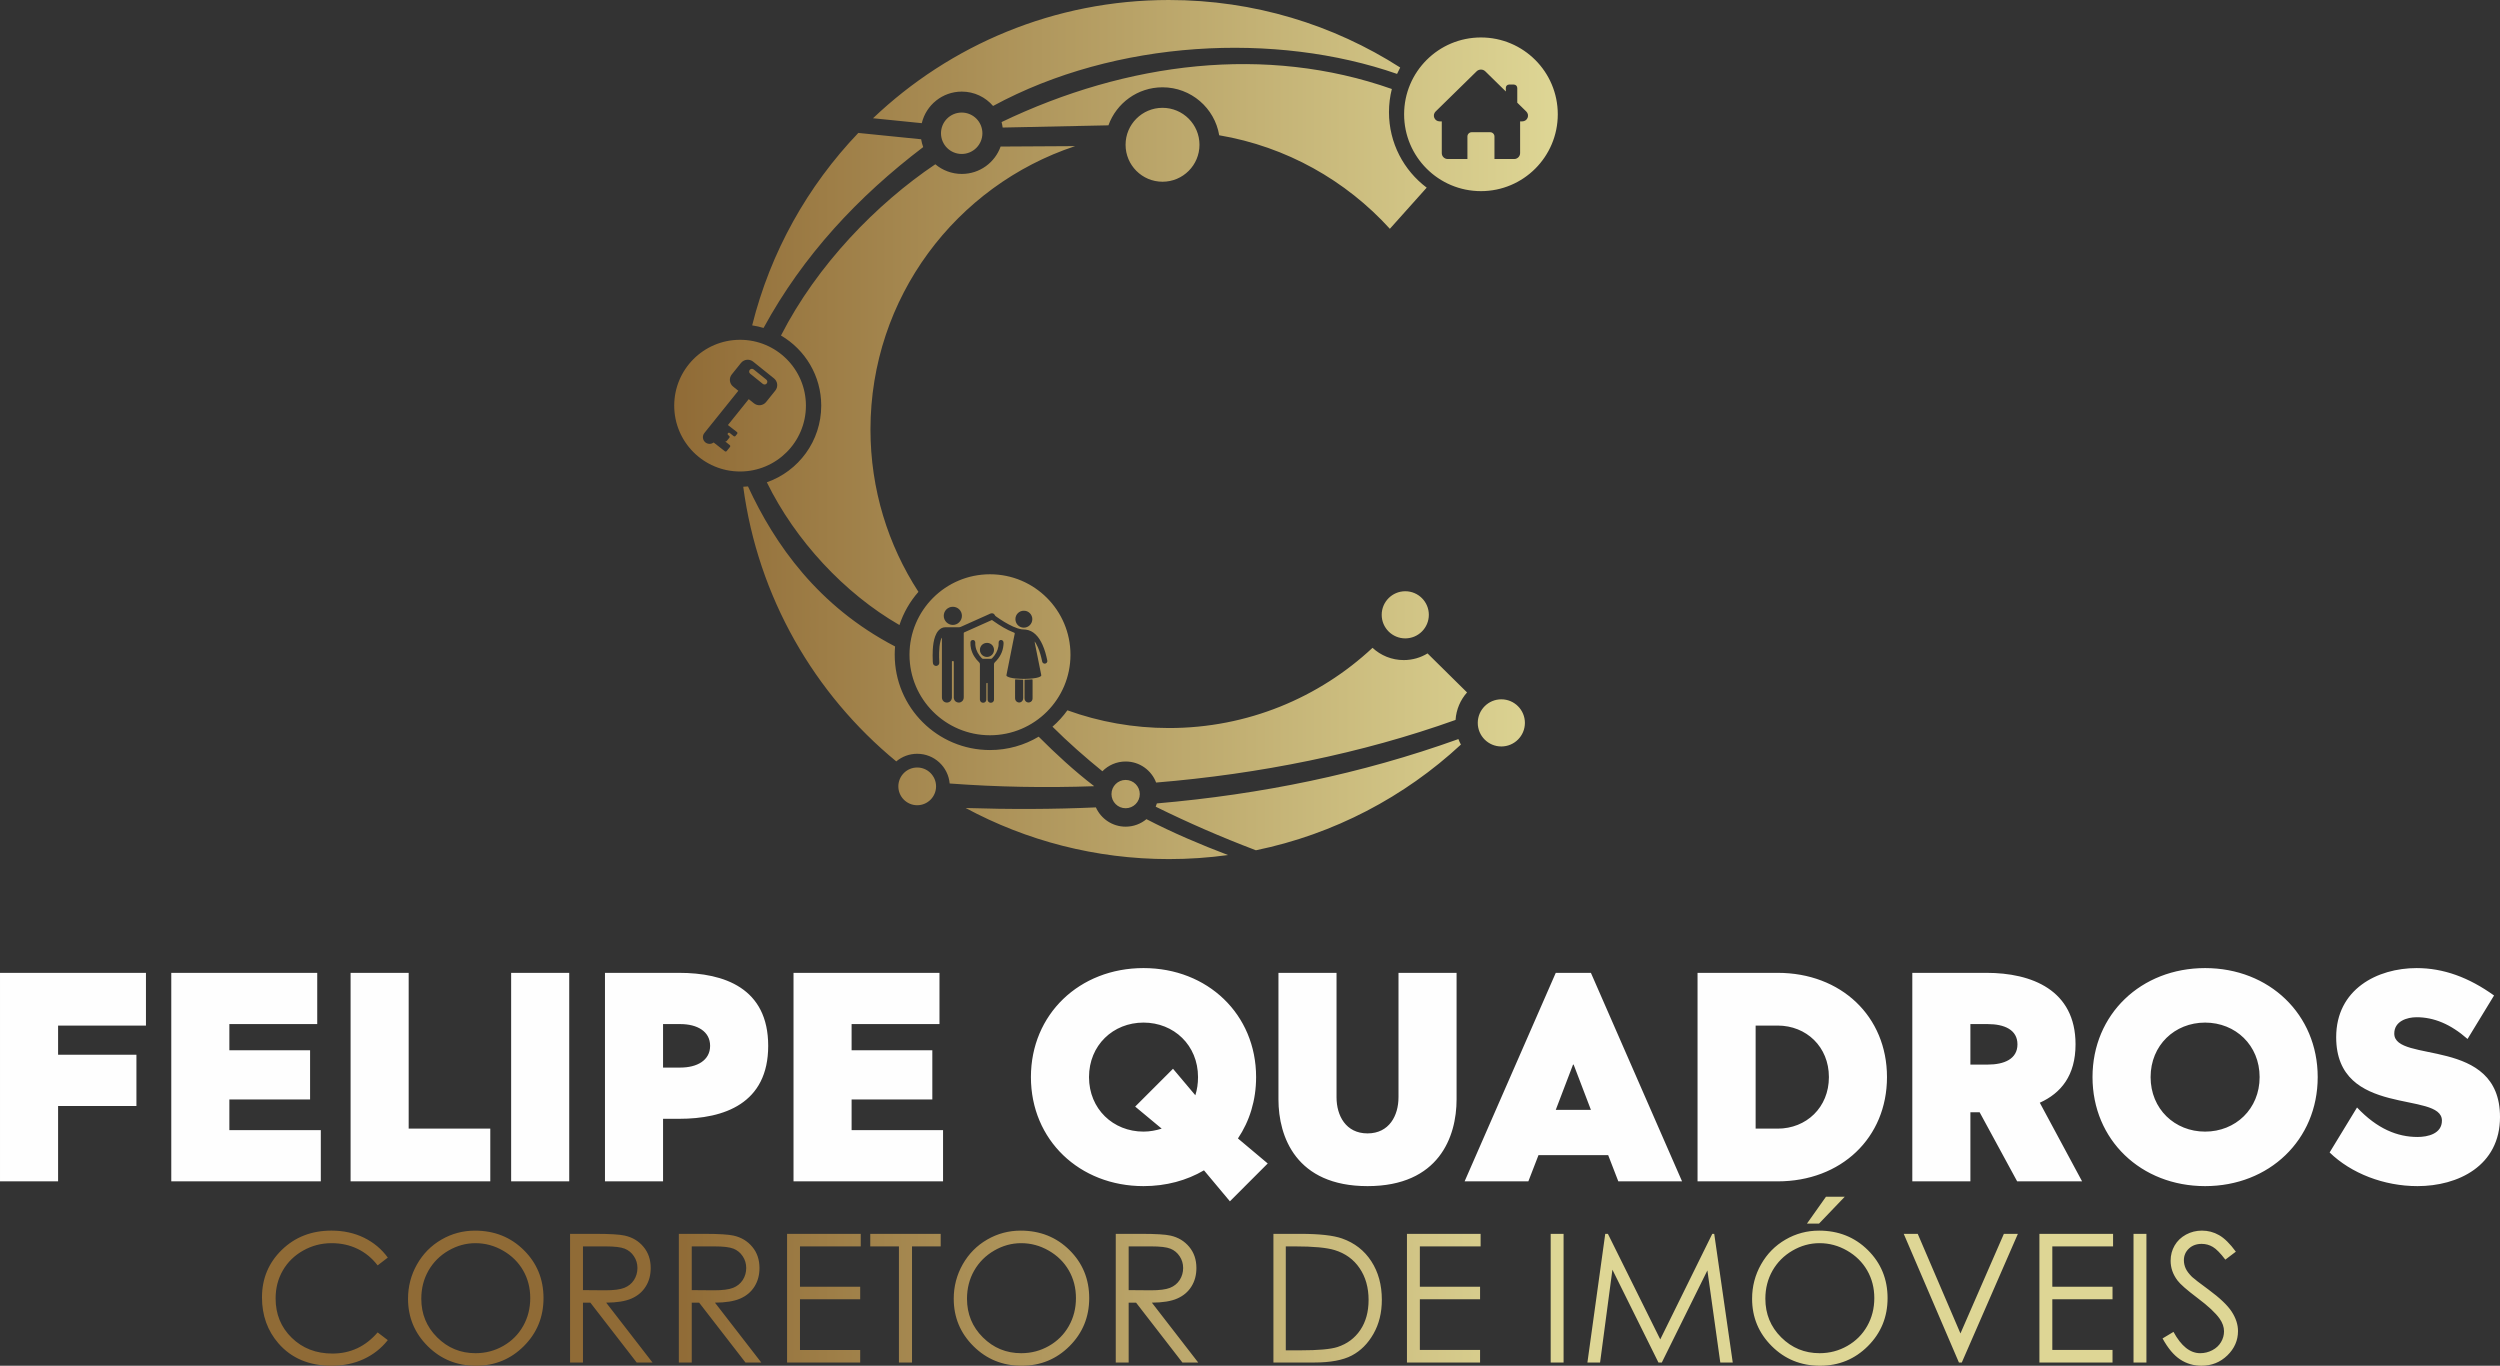 
<svg xmlns="http://www.w3.org/2000/svg" xml:space="preserve" width="186.369mm" height="101.813mm" version="1.1" style="shape-rendering:geometricPrecision; text-rendering:geometricPrecision; image-rendering:optimizeQuality; fill-rule:evenodd; clip-rule:evenodd"
viewBox="0 0 20337.52 11110.3"
 xmlns:xlink="http://www.w3.org/1999/xlink"
 xmlns:xodm="http://www.corel.com/coreldraw/odm/2003">
 <rect x="0" y="0" width="20337.52" height="11110.3" fill="#333333" stroke="none"/>
 <defs>
  <style type="text/css">
   <![CDATA[
    .fil0 {fill:#FEFEFE;fill-rule:nonzero}
    .fil1 {fill:url(#id0)}
   ]]>
  </style>
  <linearGradient id="id0" gradientUnits="userSpaceOnUse" x1="5484.86" y1="3494.34" x2="12672.59" y2="3494.34">
   <stop offset="0" style="stop-opacity:1; stop-color:#906B36"/>
   <stop offset="1" style="stop-opacity:1; stop-color:#DED695"/>
  </linearGradient>
 </defs>
 <g id="Camada_x0020_1">
  <path class="fil0" d="M472.52 8997.27l637.28 0 0 -416.79 -637.28 0 0 -237.47 714.82 0 0 -428.89 -1187.34 0 0 1696.2 472.52 0 0 -613.05zm1393.31 -53.32l656.67 0 0 -399.81 -656.67 0 0 -213.24 714.82 0 0 -416.78 -1187.34 0 0 1696.2 1216.43 0 0 -416.78 -743.9 0 0 -249.59zm1458.74 -1029.83l-472.52 0 0 1696.2 1136.46 0 0 -428.89 -663.94 0 0 -1267.31zm833.56 1696.2l472.52 0 0 -1696.2 -472.52 0 0 1696.2zm1366.66 -508.86c365.9,0 724.52,-123.58 724.52,-593.67 0,-470.09 -358.63,-593.67 -724.52,-593.67l-603.36 0 0 1696.2 472.52 0 0 -508.86 130.84 0zm9.7 -770.56c135.7,0 242.31,58.15 242.31,176.89 0,118.73 -106.62,176.89 -242.31,176.89l-140.54 0 0 -353.78 140.54 0zm1393.32 613.05l656.67 0 0 -399.81 -656.67 0 0 -213.24 714.82 0 0 -416.78 -1187.34 0 0 1696.2 1216.43 0 0 -416.78 -743.9 0 0 -249.59zm1458.73 -181.74c0,511.29 394.98,886.88 915.95,886.88 184.16,0 351.36,-46.04 491.9,-128.43l210.82 252.01 307.73 -307.74 -242.31 -203.55c94.5,-140.54 147.81,-310.15 147.81,-499.17 0,-511.28 -394.97,-886.87 -915.95,-886.87 -520.97,0 -915.95,375.59 -915.95,886.87zm1359.39 0c0,53.32 -7.27,101.78 -21.8,147.82l-181.74 -215.66 -307.74 307.74 215.66 179.31c-46.04,14.54 -96.94,24.23 -147.82,24.23 -247.16,0 -443.43,-184.16 -443.43,-443.44 0,-259.27 196.27,-443.43 443.43,-443.43 247.17,0 443.44,184.16 443.44,443.43zm1630.78 164.78c0,147.81 -75.12,293.2 -252.01,293.2 -176.88,0 -252,-145.39 -252,-293.2l0 -1012.88 -472.51 0 0 1029.83c0,302.9 142.96,705.14 724.51,705.14 581.56,0 724.52,-402.25 724.52,-705.14l0 -1029.83 -472.51 0 0 1012.88zm537.94 683.33l518.55 0 82.39 -213.24 567.01 0 82.39 213.24 518.55 0 -741.48 -1696.2 -285.93 0 -741.48 1696.2zm741.48 -581.56l140.54 -368.32 4.85 0 140.54 368.32 -285.93 0zm1805.24 581.56c516.14,0 889.3,-353.78 889.3,-848.11 0,-494.31 -373.16,-848.1 -889.3,-848.1l-651.82 0 0 1696.2 651.82 0zm0 -1267.31c232.63,0 416.79,172.05 416.79,419.2 0,247.17 -184.16,419.21 -416.79,419.21l-179.3 0 0 -838.42 179.3 0zm1095.26 1267.31l472.52 0 0 -562.17 75.11 0 305.32 562.17 528.24 0 -344.08 -639.71c172.05,-77.54 290.77,-220.51 290.77,-474.93 0,-443.44 -358.63,-581.56 -724.52,-581.56l-603.36 0 0 1696.2zm613.06 -1279.42c135.7,0 242.31,46.04 242.31,164.78 0,118.73 -106.62,164.77 -242.31,164.77l-140.54 0 0 -329.55 140.54 0zm852.94 431.32c0,511.29 394.98,886.88 915.95,886.88 520.98,0 915.95,-375.59 915.95,-886.88 0,-511.28 -394.97,-886.87 -915.95,-886.87 -520.97,0 -915.95,375.59 -915.95,886.87zm1359.39 0c0,259.28 -196.27,443.44 -443.44,443.44 -247.16,0 -443.43,-184.16 -443.43,-443.44 0,-259.27 196.27,-443.43 443.43,-443.43 247.17,0 443.44,184.16 443.44,443.43zm1284.27 487.06c-162.35,0 -327.12,-65.42 -491.89,-239.89l-222.93 365.9c174.47,169.62 441.01,273.82 714.82,273.82 329.56,0 671.22,-164.78 671.22,-562.17 0,-659.1 -860.22,-433.75 -860.22,-678.48 0,-101.78 104.2,-133.27 181.74,-133.27 140.54,0 276.24,55.73 414.36,176.89l215.66 -353.78c-205.96,-147.81 -411.94,-222.93 -630.02,-222.93 -319.86,0 -654.25,172.05 -654.25,562.17 0,659.1 860.22,433.75 860.22,678.48 0,106.63 -113.89,133.27 -198.71,133.27z"/>
  <path class="fil1" d="M9509.56 0c692.6,0 1338.09,201.58 1881.1,549.21 -9.11,16.94 -17.62,34.24 -25.47,51.92 -984.43,-342.77 -2288.11,-281.02 -3286.55,260.9 -61.42,-71.56 -152.53,-116.91 -254.24,-116.91 -158.09,0 -290.58,109.53 -325.75,256.84l-396.67 -40.01c626.67,-596.09 1474.35,-961.96 2407.58,-961.96zm-6354.94 10230.52l-82.61 63.41c-45.44,-59.28 -100.1,-104.23 -164,-134.85 -63.65,-30.61 -133.63,-45.92 -210.16,-45.92 -83.34,0 -160.6,20.17 -231.79,60.26 -71.19,40.09 -126.1,94.02 -165.22,161.57 -39.12,67.55 -58.8,143.84 -58.8,228.15 0,127.8 43.73,234.47 131.2,319.75 87.46,85.52 197.78,128.29 331.16,128.29 146.51,0 268.96,-57.35 367.61,-172.02l82.61 62.68c-52.24,66.34 -117.35,117.84 -195.34,154.04 -77.99,36.21 -165.22,54.43 -261.43,54.43 -183.2,0 -327.77,-60.99 -433.46,-182.96 -88.69,-102.77 -133.14,-227.18 -133.14,-372.71 0,-153.07 53.69,-282.09 161.09,-386.56 107.63,-104.72 242.24,-156.95 404.05,-156.95 97.68,0 185.87,19.2 264.6,57.59 78.72,38.63 143.35,92.57 193.64,161.81zm708.98 -219.4c158.41,0 291.07,52.97 397.73,158.66 106.67,105.69 160.12,235.92 160.12,390.45 0,153.31 -53.21,283.3 -159.63,389.96 -106.66,106.66 -236.41,160.12 -389.72,160.12 -155.01,0 -285.97,-53.21 -392.63,-159.39 -106.67,-106.18 -160.12,-234.71 -160.12,-385.59 0,-100.58 24.3,-193.64 72.9,-279.65 48.59,-85.76 114.92,-153.07 198.99,-201.66 83.82,-48.59 174.69,-72.88 272.36,-72.88zm4.62 102.04c-77.27,0 -150.65,20.17 -220.13,60.5 -69.25,40.33 -123.43,94.51 -162.55,162.79 -38.87,68.51 -58.31,144.56 -58.31,228.63 0,124.15 43.01,229.12 129.26,314.64 86.25,85.77 190.24,128.53 311.73,128.53 81.39,0 156.46,-19.68 225.47,-59.04 69.24,-39.36 123.18,-93.3 161.81,-161.57 38.63,-68.28 58.07,-144.08 58.07,-227.67 0,-83.09 -19.44,-158.17 -58.07,-225.22 -38.63,-67.06 -93.3,-120.76 -163.51,-161.09 -70.22,-40.33 -144.81,-60.5 -223.77,-60.5zm769.23 -75.81l208.95 0c116.38,0 195.34,4.87 236.65,14.34 62.44,14.09 112.98,44.47 151.85,91.36 39.12,46.65 58.56,104.23 58.56,172.5 0,56.85 -13.36,106.9 -40.33,149.9 -26.72,43.25 -65.11,75.81 -115.16,97.92 -49.82,22.11 -118.82,33.28 -206.77,33.77l376.84 486.9 -128.53 0 -376.84 -486.9 -60.26 0 0 486.9 -104.96 0 0 -1046.7zm104.96 102.05l0 355.7 180.77 1.45c70.22,0 121.97,-6.56 155.5,-19.92 33.52,-13.37 59.77,-34.51 78.72,-63.66 18.7,-29.16 28.19,-61.71 28.19,-97.92 0,-34.99 -9.48,-67.06 -28.68,-95.72 -18.94,-28.67 -43.98,-49.08 -75.08,-61.47 -30.85,-12.4 -82.36,-18.46 -154.28,-18.46l-185.14 0zm779.93 -102.05l208.95 0c116.38,0 195.34,4.87 236.65,14.34 62.44,14.09 112.98,44.47 151.85,91.36 39.12,46.65 58.56,104.23 58.56,172.5 0,56.85 -13.36,106.9 -40.33,149.9 -26.72,43.25 -65.11,75.81 -115.16,97.92 -49.82,22.11 -118.82,33.28 -206.77,33.77l376.84 486.9 -128.53 0 -376.84 -486.9 -60.26 0 0 486.9 -104.96 0 0 -1046.7zm104.96 102.05l0 355.7 180.77 1.45c70.22,0 121.97,-6.56 155.5,-19.92 33.52,-13.37 59.77,-34.51 78.72,-63.66 18.7,-29.16 28.19,-61.71 28.19,-97.92 0,-34.99 -9.48,-67.06 -28.68,-95.72 -18.94,-28.67 -43.98,-49.08 -75.08,-61.47 -30.85,-12.4 -82.36,-18.46 -154.28,-18.46l-185.14 0zm775.55 -102.05l599.15 0 0 102.05 -494.19 0 0 328 489.83 0 0 102.05 -489.83 0 0 412.56 489.83 0 0 102.04 -594.79 0 0 -1046.7zm676.66 102.05l0 -102.05 572.92 0 0 102.05 -233.24 0 0 944.65 -106.42 0 0 -944.65 -233.25 0zm1223.34 -128.29c158.41,0 291.07,52.97 397.73,158.66 106.67,105.69 160.12,235.92 160.12,390.45 0,153.31 -53.21,283.3 -159.63,389.96 -106.66,106.66 -236.41,160.12 -389.72,160.12 -155.01,0 -285.97,-53.21 -392.63,-159.39 -106.67,-106.18 -160.12,-234.71 -160.12,-385.59 0,-100.58 24.3,-193.64 72.9,-279.65 48.59,-85.76 114.92,-153.07 198.99,-201.66 83.82,-48.59 174.69,-72.88 272.36,-72.88zm4.62 102.04c-77.27,0 -150.65,20.17 -220.13,60.5 -69.25,40.33 -123.43,94.51 -162.55,162.79 -38.87,68.51 -58.31,144.56 -58.31,228.63 0,124.15 43.01,229.12 129.26,314.64 86.25,85.77 190.24,128.53 311.73,128.53 81.39,0 156.46,-19.68 225.47,-59.04 69.24,-39.36 123.18,-93.3 161.81,-161.57 38.63,-68.28 58.07,-144.08 58.07,-227.67 0,-83.09 -19.44,-158.17 -58.07,-225.22 -38.63,-67.06 -93.3,-120.76 -163.51,-161.09 -70.22,-40.33 -144.81,-60.5 -223.77,-60.5zm769.23 -75.81l208.95 0c116.38,0 195.34,4.87 236.65,14.34 62.44,14.09 112.98,44.47 151.85,91.36 39.12,46.65 58.56,104.23 58.56,172.5 0,56.85 -13.36,106.9 -40.33,149.9 -26.72,43.25 -65.11,75.81 -115.16,97.92 -49.82,22.11 -118.82,33.28 -206.77,33.77l376.84 486.9 -128.53 0 -376.84 -486.9 -60.26 0 0 486.9 -104.96 0 0 -1046.7zm104.96 102.05l0 355.7 180.77 1.45c70.22,0 121.97,-6.56 155.5,-19.92 33.52,-13.37 59.77,-34.51 78.72,-63.66 18.7,-29.16 28.19,-61.71 28.19,-97.92 0,-34.99 -9.48,-67.06 -28.68,-95.72 -18.94,-28.67 -43.98,-49.08 -75.08,-61.47 -30.85,-12.4 -82.36,-18.46 -154.28,-18.46l-185.14 0zm1177.65 944.65l0 -1046.7 217.21 0c156.47,0 270.18,12.64 340.88,37.66 101.56,35.72 181.01,97.19 238.11,185.14 57.09,87.71 85.76,192.19 85.76,313.68 0,104.96 -22.59,197.04 -68.03,276.73 -45.19,79.69 -104.24,138.74 -176.39,176.64 -72.4,37.9 -173.97,56.85 -304.44,56.85l-333.11 0zm100.59 -99.13l120.76 0c144.32,0 244.18,-8.99 300.06,-26.98 78.48,-25.75 140.43,-71.67 185.38,-138.24 44.95,-66.82 67.31,-148.21 67.31,-244.43 0,-100.83 -24.3,-187.32 -73.14,-258.76 -48.59,-71.67 -116.62,-120.76 -203.61,-147.24 -65.37,-19.92 -173,-29.88 -322.9,-29.88l-73.87 0 0 845.52zm985.71 -947.58l599.15 0 0 102.05 -494.19 0 0 328 489.83 0 0 102.05 -489.83 0 0 412.56 489.83 0 0 102.04 -594.79 0 0 -1046.7zm1169.15 0l104.97 0 0 1046.7 -104.97 0 0 -1046.7zm298.85 1046.7l145.05 -1046.7 21.63 0 425.91 858.65 423.25 -858.65 15.79 0 150.65 1046.7 -101.32 0 -104.96 -749.31 -370.77 749.31 -27.46 0 -374.41 -755.14 -100.35 755.14 -103.01 0zm1883.97 -1072.94c158.41,0 291.07,52.97 397.73,158.66 106.67,105.69 160.12,235.92 160.12,390.45 0,153.31 -53.21,283.3 -159.63,389.96 -106.66,106.66 -236.41,160.12 -389.72,160.12 -155.01,0 -285.97,-53.21 -392.63,-159.39 -106.67,-106.18 -160.12,-234.71 -160.12,-385.59 0,-100.58 24.3,-193.64 72.9,-279.65 48.59,-85.76 114.92,-153.07 198.99,-201.66 83.82,-48.59 174.69,-72.88 272.36,-72.88zm4.62 102.04c-77.27,0 -150.65,20.17 -220.13,60.5 -69.25,40.33 -123.43,94.51 -162.55,162.79 -38.87,68.51 -58.31,144.56 -58.31,228.63 0,124.15 43.01,229.12 129.26,314.64 86.25,85.77 190.24,128.53 311.73,128.53 81.39,0 156.46,-19.68 225.47,-59.04 69.24,-39.36 123.18,-93.3 161.81,-161.57 38.63,-68.28 58.07,-144.08 58.07,-227.67 0,-83.09 -19.44,-158.17 -58.07,-225.22 -38.63,-67.06 -93.3,-120.76 -163.51,-161.09 -70.22,-40.33 -144.81,-60.5 -223.77,-60.5zm51.99 -377.57l152.83 0 -209.43 218.68 -98.16 0 154.76 -218.68zm632.68 301.76l113.96 0 347.44 810.3 353.27 -810.3 113.95 0 -456.28 1046.7 -23.33 0 -449.01 -1046.7zm1103.8 0l599.15 0 0 102.05 -494.19 0 0 328 489.83 0 0 102.05 -489.83 0 0 412.56 489.83 0 0 102.04 -594.79 0 0 -1046.7zm765.59 0l104.97 0 0 1046.7 -104.97 0 0 -1046.7zm236.17 850.87l88.93 -53.45c62.68,115.65 135.09,173.48 217.21,173.48 35.23,0 68.27,-8.26 99.13,-24.53 30.85,-16.28 54.42,-38.39 70.46,-65.85 16.27,-27.46 24.29,-56.61 24.29,-87.47 0,-34.99 -11.91,-69.24 -35.72,-103.01 -32.8,-46.41 -92.57,-102.53 -179.79,-167.89 -87.46,-66.09 -141.9,-113.71 -163.27,-143.11 -37.18,-49.32 -55.64,-102.77 -55.64,-160.12 0,-45.43 10.93,-86.98 32.8,-124.4 21.87,-37.41 52.72,-66.81 92.57,-88.43 39.84,-21.63 82.85,-32.31 129.5,-32.31 49.56,0 95.98,12.15 138.98,36.69 43.01,24.29 88.69,69.24 136.79,134.61l-85.52 64.86c-39.6,-52.24 -73.38,-86.73 -101.32,-103.25 -27.94,-16.77 -58.31,-25.03 -91.11,-25.03 -42.53,0 -77.26,12.88 -104.24,38.39 -26.96,25.75 -40.57,57.11 -40.57,94.76 0,22.59 4.86,44.7 14.34,66.09 9.47,21.38 26.96,44.46 52.23,69.73 13.61,13.12 59.05,48.1 135.83,104.48 90.87,67.06 153.31,126.58 187.08,178.58 33.77,52.23 50.78,104.72 50.78,157.43 0,75.81 -28.91,141.9 -86.49,197.78 -57.83,56.12 -128.05,84.07 -210.65,84.07 -63.65,0 -121.49,-17.01 -173.24,-51.03 -51.75,-34.01 -99.62,-91.11 -143.35,-171.05zm-9538.86 -6216.44c361.65,0 654.8,293.16 654.8,654.8 0,361.62 -293.15,654.77 -654.8,654.77 -361.64,0 -654.79,-293.15 -654.79,-654.77 0,-361.64 293.15,-654.8 654.79,-654.8zm-391.04 515.23c-6.46,8.01 -8.77,17.26 -11.15,26.36 -8.26,31.23 -10.85,63.21 -11.56,95.33 -0.56,26.32 -0.45,52.65 1.47,78.95 0.81,11.43 -3.25,20.68 -13.47,26.28 -9.29,5.06 -18.7,4.65 -27.58,-1.43 -5.27,-3.58 -8.72,-8.41 -10.21,-14.71 -1.21,-4.94 -1.57,-9.96 -1.75,-15.02 -1.12,-33.15 -2.18,-66.33 0.03,-99.47 2.42,-36.4 6.82,-72.51 19.54,-107.05 6.41,-17.36 14.79,-33.64 27.41,-47.41 15.58,-17 34.33,-26.57 58.1,-26.22 35.36,0.52 70.7,0.05 106.06,0.21 5.9,0.02 11.23,-1 16.64,-3.43 75.93,-34.07 151.85,-68.03 227.83,-101.91 5.88,-2.63 11.28,-6.15 17.8,-7.61 13.02,-2.94 25.28,1.66 30.74,13.47 2.27,4.93 5.54,8.09 9.7,11.03 44.16,31.37 89.8,60.19 139.2,82.68 22.35,10.17 45.35,18.34 69.68,22.45 11.05,1.87 22.26,0.93 33.37,2.31 31.72,3.95 58.22,18.02 80.86,39.87 24.53,23.67 41.5,52.47 55.4,83.23 18.33,40.59 29.88,83.26 38.83,126.76 1.87,9.04 -0.23,16.5 -7.26,22.26 -12.31,10.04 -29.89,3.95 -34.09,-11.92 -2.73,-10.41 -4.51,-21.09 -7.06,-31.58 -9.53,-39.34 -22.25,-77.53 -41.96,-113.09 -3.11,-5.63 -6.6,-11.03 -11.28,-18.8 0,4.94 -0.43,7.48 0.04,9.86 9.44,47.29 19.01,94.55 28.45,141.84 7.93,39.54 15.47,79.13 23.76,118.6 1.76,8.47 0.23,10.13 -6.08,14.02 -11.23,6.95 -23.96,9.89 -36.66,12.41 -17.7,3.5 -35.64,4.88 -53.68,5.99 -21.62,1.35 -43.24,1.9 -64.85,1.05 -30.59,-1.2 -61.26,-1.98 -91.12,-10.12 -7.33,-2.01 -14.48,-4.34 -21.17,-7.9 -9.58,-5.07 -10.24,-6.44 -8.15,-17.05 4.39,-22.27 8.92,-44.52 13.35,-66.78 13.64,-68.53 27.24,-137.05 40.91,-205.59 3.86,-19.38 7.9,-38.75 11.81,-58.14 1.5,-7.48 1.46,-7.68 -5.49,-10.37 -60.75,-23.29 -115.24,-57.56 -168.11,-94.71 -13.76,-9.65 -8.49,-9.31 -23.83,-2.46 -69.1,30.74 -138.08,61.75 -207.11,92.64 -1.65,0.75 -3.24,1.64 -4.92,2.18 -3.62,1.13 -5.23,3.4 -4.98,7.23 0.21,2.87 0.03,5.78 0.03,8.65 0,170.27 -0.03,340.49 0.11,510.73 0,13.75 -3.32,25.71 -14,34.81 -12.29,10.54 -26.43,12.95 -41.39,7.17 -15.5,-6.03 -23.73,-18.17 -25.51,-34.6 -0.41,-3.93 -0.14,-7.93 -0.14,-11.89 0,-91.26 0,-182.51 0,-273.76 0,-2.88 -0.2,-5.79 0.03,-8.66 0.31,-4.33 -1.79,-5.46 -5.78,-5.57 -9.49,-0.26 -9.57,-0.44 -9.57,9.21 -0.03,90.89 0,181.79 0,272.68 0,5.04 0.14,10.09 -0.05,15.15 -0.87,23.22 -18.29,40.28 -40.92,40.2 -22.16,-0.1 -39.19,-16.87 -40.21,-39.72 -0.21,-4.31 -0.07,-8.64 -0.07,-12.96 0,-154.39 0,-308.76 0,-463.14 0,-4.19 0,-8.37 0,-12.56zm423.78 100.41c-0.11,31.44 -25.7,56.94 -57.2,56.97 -31.79,0.05 -57.74,-26.09 -57.53,-57.93 0.23,-32.03 25.87,-56.89 58.5,-56.66 31.59,0.23 56.37,25.61 56.23,57.62zm313.76 320.93c0,24.51 0.16,49.01 -0.05,73.48 -0.12,15.44 -9.11,27.36 -23.12,31.57 -20,6.03 -40.14,-7.6 -42.03,-28.48 -0.26,-2.85 -0.16,-5.75 -0.16,-8.64 0,-45.4 0,-90.78 0,-136.18 0,-2.15 0.11,-4.31 0.02,-6.47 -0.13,-3.3 1.57,-4.46 4.63,-4.22 0.34,0.01 0.7,-0.03 1.06,-0.02 17.71,0.56 35.23,-2.06 52.86,-2.49 6.68,-0.14 6.81,-0.23 6.81,6.9 0.05,24.86 0.02,49.72 0.02,74.55 0,0 -0.02,0 -0.02,0zm-142.4 -1.47c0,-24.17 -0.03,-48.31 0.02,-72.46 0,-7.81 0.11,-7.63 7.52,-7.48 17.63,0.34 35.18,3.02 52.87,2.42 3.95,-0.14 6.23,1.08 5.76,5.49 -0.17,1.79 -0.03,3.62 -0.03,5.41 0,45.06 0,90.12 0.03,135.16 0.02,5.09 -0.31,10.08 -1.63,15.02 -3.66,14.02 -16.24,24.14 -30.63,24.64 -13.9,0.49 -27.72,-9.33 -32,-23 -1.48,-4.81 -2.01,-9.81 -1.99,-14.92 0.12,-23.44 0.07,-46.86 0.07,-70.29zm71.68 -638.41c37.08,-1.37 69.02,31.13 68.67,68.46 -0.34,38.43 -31.04,69.22 -69.62,69.17 -37.66,-0.05 -67.96,-31.23 -68,-69.57 -0.04,-40.11 33.86,-69.52 68.95,-68.07zm-578.06 115.38c-40.64,-0.09 -74.11,-33.88 -73.93,-74.65 0.19,-40.45 33.27,-73.11 74.07,-73.11 40.76,-0.01 73.6,32.6 73.79,73.26 0.2,40.86 -33.27,74.59 -73.93,74.51zm220.19 460.95c0,-47.25 -0.12,-94.51 0.14,-141.75 0.07,-6.31 -1.86,-10.45 -6.43,-14.82 -32.79,-31.33 -56.02,-68.4 -66.16,-113.06 -3.68,-16.26 -5.13,-32.73 -4.31,-49.37 0.38,-7.76 3.47,-13.84 10.74,-17.42 11.86,-5.83 24.79,0.11 27.77,13.01 0.56,2.4 0.79,4.98 0.7,7.46 -1.23,38.35 11.47,72.13 33.65,102.77 5.7,7.91 12.17,15.18 18.74,22.39 3.1,3.42 6.35,5.26 11.15,5.21 20.94,-0.21 41.85,-0.15 62.76,-0.04 4.21,0.04 7.51,-0.92 10.55,-4.1 26.31,-27.47 44.82,-59 51.44,-96.85 1.75,-9.97 1.92,-20.11 1.58,-30.21 -0.24,-6.91 1.76,-12.85 7.09,-17.36 10.47,-8.8 26.36,-4.45 31.01,8.56 3.25,9.1 2.08,18.57 1.28,27.85 -4.86,56.12 -30.04,102.32 -70.19,140.83 -4.89,4.68 -6.81,9.12 -6.81,15.79 0.22,93.78 0.15,187.56 0.15,281.33 0,3.94 0.32,8.03 -0.53,11.84 -2.39,10.26 -11.49,21.42 -28.07,20.12 -12.52,-0.98 -22.8,-10.96 -23.45,-23.97 -0.47,-9.35 -0.22,-18.74 -0.22,-28.12 0,-33.54 0.02,-67.08 -0.04,-100.63 0,-2.62 1.33,-5.95 -2.04,-7.7 -3.87,-2.01 -7.85,0.44 -7.94,5.09 -0.15,8.63 -0.05,17.31 -0.05,25.94 0,31.74 0,63.49 -0.02,95.23 0,3.6 0.08,7.22 -0.29,10.8 -1.52,13.86 -11.53,23.1 -25.13,23.32 -14.19,0.26 -25.06,-8.9 -26.81,-22.82 -0.43,-3.21 -0.25,-6.47 -0.25,-9.72 0,-46.53 0,-93.05 0,-139.58zm3460.41 -735c105.89,0 191.74,85.85 191.74,191.74 0,105.89 -85.85,191.74 -191.74,191.74 -105.89,0 -191.74,-85.85 -191.74,-191.74 0,-105.89 85.85,-191.74 191.74,-191.74zm781.51 879.2c105.89,0 191.74,85.85 191.74,191.74 0,105.88 -85.85,191.73 -191.74,191.73 -105.89,0 -191.74,-85.85 -191.74,-191.73 0,-105.89 85.85,-191.74 191.74,-191.74zm-4751.9 554.7c84.74,0 153.43,68.69 153.43,153.43 0,84.74 -68.69,153.43 -153.43,153.43 -84.74,0 -153.43,-68.69 -153.43,-153.43 0,-84.74 68.69,-153.43 153.43,-153.43zm1695.58 101.09c63.59,0 115.14,51.54 115.14,115.14 0,63.59 -51.55,115.14 -115.14,115.14 -63.59,0 -115.14,-51.55 -115.14,-115.14 0,-63.6 51.55,-115.14 115.14,-115.14zm-3136.56 -3580.52c295.84,0 535.66,239.83 535.66,535.67 0,295.83 -239.82,535.66 -535.66,535.66 -295.85,0 -535.66,-239.83 -535.66,-535.66 0,-295.84 239.81,-535.67 535.66,-535.67zm-83.64 856.89l-39.92 -32.06c4.59,3.69 11.32,2.95 14.99,-1.65l21.39 -26.59c3.69,-4.58 2.96,-11.31 -1.63,-14.99l-8.32 -6.68c-4.59,-3.7 -5.33,-10.4 -1.64,-15 3.69,-4.58 10.41,-5.31 14.99,-1.62l31.59 25.38c4.59,3.69 11.29,2.96 15,-1.64l13.36 -16.62c3.69,-4.59 2.96,-11.31 -1.64,-15l-73.22 -57.01 169.26 -210.61 42.42 34.08c30.29,24.36 74.6,19.53 98.95,-10.77l74.83 -93.11c24.36,-30.3 19.56,-74.61 -10.76,-98.97l-169.58 -136.3c-30.3,-24.37 -74.62,-19.53 -98.98,10.76l-74.83 93.11c-24.37,30.3 -19.53,74.62 10.76,98.97l42.41 34.08 -276.14 343.58c-18.82,23.41 -15.1,57.64 8.33,76.47 19.95,16.03 47.77,15.7 67.19,0.74l91.08 71.31c4.58,3.7 11.29,2.97 14.98,-1.63l26.74 -33.24c3.68,-4.59 2.95,-11.32 -1.63,-15zm268.96 -498.08l-103.08 -82.86c-9.65,-7.76 -11.17,-21.85 -3.43,-31.5 7.74,-9.64 21.85,-11.16 31.48,-3.42l103.09 82.87c9.64,7.74 11.19,21.84 3.43,31.48 -7.76,9.65 -21.86,11.17 -31.49,3.43zm1617.59 -2207.42c93.02,0 168.43,75.41 168.43,168.42 0,93.03 -75.42,168.45 -168.43,168.45 -93.03,0 -168.43,-75.42 -168.43,-168.45 0,-93.02 75.41,-168.42 168.43,-168.42zm4224.11 -610.9c345.19,0 625.06,279.86 625.06,625.08 0,345.19 -279.86,625.06 -625.06,625.06 -345.22,0 -625.06,-279.86 -625.06,-625.06 0,-345.22 279.84,-625.08 625.06,-625.08zm369.06 602.68l-73.52 -72.07 0 -119.55c0,-15.42 -12.49,-27.93 -27.9,-27.93l-38.94 0c-14.48,0 -26.22,11.74 -26.22,26.24l0 29.99 -166.91 -163.59c-9.88,-9.69 -22.73,-14.55 -35.57,-14.55 -12.85,0 -25.71,4.83 -35.6,14.55l-333.49 326.89c-13.55,13.27 -17.7,33.4 -10.53,50.95 7.17,17.56 24.24,29.01 43.19,29.01l17.74 0 0 258.07c0,26.63 21.58,48.21 48.22,48.21l160.64 0c-0.1,-1.05 -0.15,-2.08 -0.15,-3.13l0 -180.25c0,-19.1 15.63,-34.71 34.72,-34.71l150.47 0c19.11,0 34.72,15.62 34.72,34.71l0 180.25c0,1.05 -0.05,2.08 -0.15,3.13l160.65 0c26.64,0 48.22,-21.58 48.22,-48.21l0 -258.05 17.73 0c18.97,0 36.04,-11.47 43.19,-29.03 7.16,-17.55 3.01,-37.68 -10.54,-50.95zm-2959.39 -30.29c166.02,0 300.62,134.58 300.62,300.62 0,166.02 -134.59,300.62 -300.62,300.62 -166.03,0 -300.63,-134.59 -300.63,-300.62 0,-166.03 134.59,-300.62 300.63,-300.62zm-1963.57 255.81c3.49,21.97 9.11,43.22 16.66,63.54 -530.15,402.91 -976.31,880.08 -1298.6,1471.32 -30.07,-9.08 -61.03,-16.1 -92.75,-20.84 148.87,-597.52 451.53,-1134.2 863.48,-1565.59l511.2 51.57zm115.22 203.45c58.25,49.03 133.44,78.59 215.54,78.59 145.63,0 269.53,-92.95 315.65,-222.75l606.16 -3.49c-967.08,320 -1664.9,1231.21 -1664.9,2305.59 0,486.96 143.43,940.34 390.27,1320.41 -68.42,77.74 -121.5,169.31 -154.54,269.96 -448.5,-258.12 -847.82,-689.53 -1078.81,-1161.3 257.67,-89.98 442.56,-335.13 442.56,-623.49 0,-243.27 -131.59,-455.81 -327.47,-570.34 293.51,-574.96 779.38,-1073.1 1255.54,-1393.2zm840.74 4656.48c139.8,140.05 288.07,277.16 450.53,401.85l-0.25 1.04c-396.41,14.11 -790.29,6.48 -1174.34,-22.04 -11.85,-135.45 -125.54,-241.7 -264.05,-241.7 -64.87,0 -124.3,23.31 -170.37,62 -665.96,-547.87 -1125.53,-1337.34 -1244.91,-2234.37 12.96,-0.5 25.84,-1.35 38.61,-2.58 217.13,469.97 569.01,975.01 1196.65,1301.84 -1.93,22.31 -2.98,44.85 -2.98,67.66 0,428.03 347,775.04 775.06,775.04 144.71,0 280.13,-39.69 396.04,-108.74zm465.52 575.3c41.41,92.42 134.19,156.82 242.03,156.82 64.36,0 123.35,-22.94 169.26,-61.11 214.31,111.27 444.31,208.59 663.86,291.94 -157.14,21.64 -317.62,32.87 -480.71,32.87 -598.41,0 -1161.62,-150.52 -1654,-415.61 358.28,11.65 711.39,10.61 1059.55,-4.91zm486.52 -5.72c3.63,-8.65 6.83,-17.53 9.54,-26.6 845.58,-73.16 1662.02,-238.99 2452.98,-523.45 5.83,15.44 12.65,30.38 20.37,44.76 -458.67,425.3 -1031.65,729.05 -1667.73,859.87 -287.42,-109.47 -546.93,-222.43 -815.15,-354.58zm3.49 -196.4c-37.9,-100.09 -134.63,-171.25 -247.99,-171.25 -74.07,0 -141.05,30.38 -189.15,79.39 -138.91,-112.73 -277.81,-234.75 -406.06,-362.58 45.44,-39.51 86.22,-84.24 121.43,-133.24 257.88,93.3 536.09,144.22 826.2,144.22 640.09,0 1222.21,-247.78 1655.98,-652.53 66.6,61.84 155.79,99.67 253.85,99.67 70.93,0 137.24,-19.8 193.7,-54.16l321.33 317.36c-53.58,60.29 -87.94,138.04 -93.41,223.65 -763.1,273.26 -1598.1,440.53 -2435.88,509.47zm1917.56 -5642.09c-15.27,60.35 -23.37,123.54 -23.37,188.62 0,251.03 120.52,473.89 306.84,613.94l-299.52 334.74 -0.02 0c-357.3,-392.95 -841.72,-668.19 -1388.31,-760.85 -36.85,-221.39 -229.26,-390.19 -461.11,-390.19 -202.67,0 -375.19,128.99 -440.01,309.33l-860.53 18.07c-1.93,-15.23 -4.88,-30.14 -8.78,-44.68 1022.72,-489.7 2150.55,-629.65 3174.81,-268.98z"/>
 </g>
</svg>